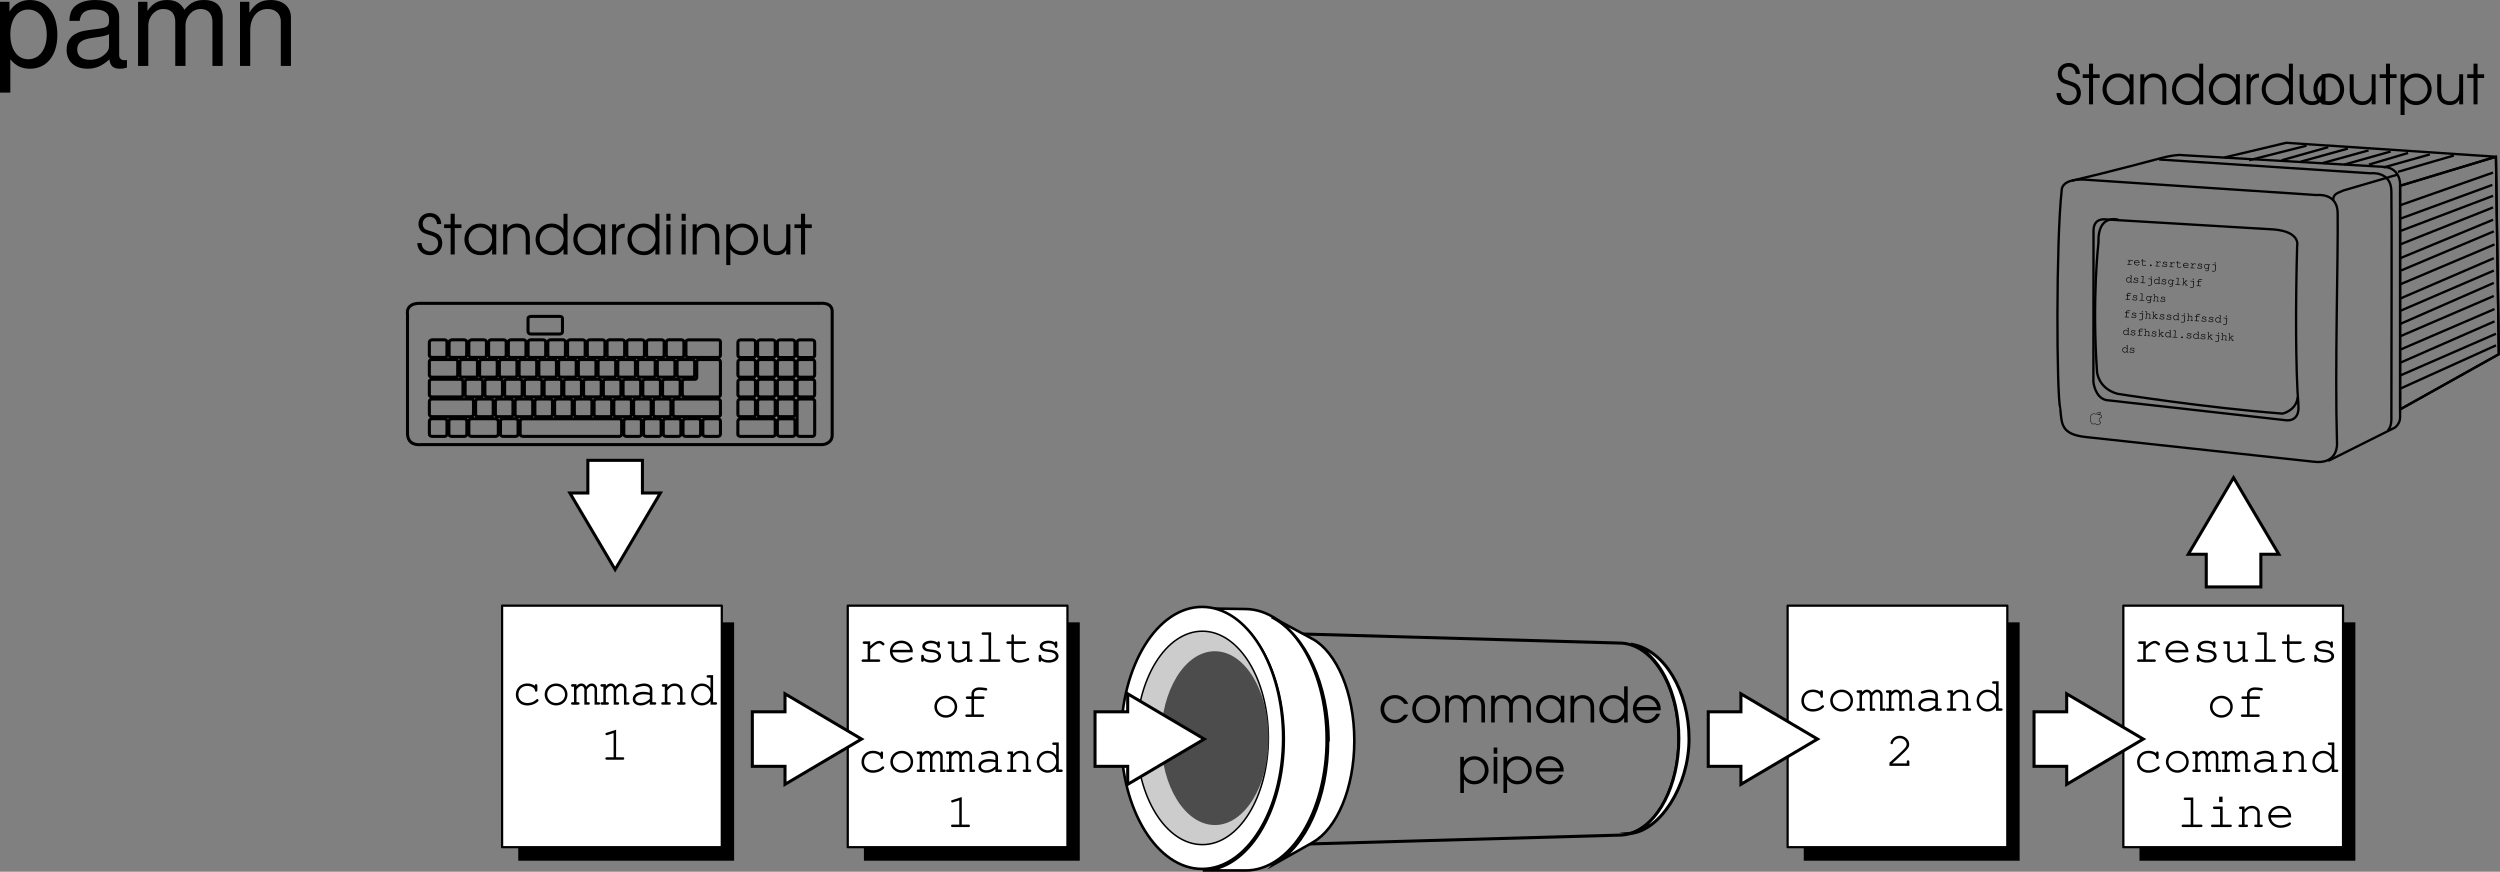<svg xmlns="http://www.w3.org/2000/svg" xmlns:xlink="http://www.w3.org/1999/xlink" width="408.638" height="142.494"><rect width="100%" height="100%" fill="#808080" stroke="none"/><defs><path id="a" d="M.203-1.86C.266-.671 1.078.11 2.281.11c1.14 0 2-.829 2-1.97 0-.577-.234-1.109-.656-1.421-.281-.188-.563-.313-1.234-.531-.61-.172-.813-.25-.985-.407-.187-.172-.312-.468-.312-.781 0-.672.484-1.156 1.14-1.156.688 0 1.141.453 1.188 1.187h.703c-.031-1.078-.781-1.797-1.86-1.797-1.078 0-1.859.75-1.859 1.782 0 .468.172.906.469 1.187.266.25.469.344 1.25.594.516.156.813.281 1.031.437.297.204.453.547.453.954C3.61-1.047 3.063-.5 2.297-.5a1.43 1.43 0 0 1-1.078-.484c-.188-.235-.266-.47-.313-.875zm0 0"/><path id="b" d="M1.172 0h.672v-4.313h1.093v-.609H1.845v-1.734h-.672v1.734H.109v.61h1.063zm0 0"/><path id="c" d="M5.578-4.922h-.672v.875c-.484-.687-1.078-1-1.937-1C1.5-5.047.375-3.922.375-2.453.375-.97 1.5.109 3.031.109c.828 0 1.36-.265 1.875-.968V0h.672zm-2.594.5c1.094 0 1.922.844 1.922 1.938C4.906-1.36 4.094-.5 3.031-.5c-1.125 0-1.984-.875-1.984-2 0-1.063.875-1.922 1.937-1.922zm0 0"/><path id="d" d="M.563 0h.671v-2.703c0-.563.079-.844.266-1.125.25-.375.719-.594 1.234-.594.485 0 .922.188 1.204.531.234.297.312.657.312 1.313V0h.672v-2.578c0-.828-.11-1.281-.438-1.703-.375-.485-.968-.766-1.671-.766-.641 0-1.172.25-1.579.766v-.64H.563Zm0 0"/><path id="e" d="M5.594-6.656h-.657v2.515A2.493 2.493 0 0 0 3-5.047C1.5-5.047.375-3.922.375-2.453.375-.984 1.531.109 3.063.109c.828 0 1.359-.296 1.874-1V0h.657zm-2.61 2.234c1.094 0 1.97.86 1.97 1.953C4.953-1.39 4.093-.5 3.046-.5c-1.14 0-2-.844-2-1.984 0-1.079.86-1.938 1.937-1.938zm0 0"/><path id="f" d="M.563 0h.671v-2.875c-.015-.89.485-1.438 1.391-1.516v-.656c-.703.047-1.125.281-1.39.828v-.703H.561Zm0 0"/><path id="g" d="M.563 0h.671v-4.922H.563Zm0-5.516h.671v-1.14H.563Zm0 0"/><path id="h" d="M.563-4.922v6.656h.671V-.844c.438.625 1.094.953 1.922.953 1.469 0 2.61-1.125 2.61-2.562 0-1.469-1.125-2.594-2.594-2.594-.844 0-1.516.344-1.938.969v-.844zm2.578.5c1.109 0 1.937.844 1.937 1.969C5.078-1.343 4.25-.5 3.156-.5c-1.125 0-1.969-.844-1.969-1.984 0-1.094.86-1.938 1.954-1.938zm0 0"/><path id="i" d="M4.906-4.922h-.672v2.531c0 .594-.078.985-.296 1.282-.282.39-.72.609-1.235.609-.547 0-1.015-.219-1.234-.61-.157-.265-.235-.656-.235-1.156v-2.656H.563v2.656c0 .735.125 1.235.39 1.594.375.516.969.781 1.703.781.766 0 1.25-.265 1.578-.875V0h.672Zm0 0"/><path id="j" d="M.188-1.86C.25-.671 1.046.11 2.217.11c1.126 0 1.97-.829 1.97-1.97 0-.577-.25-1.109-.657-1.421-.265-.188-.531-.313-1.203-.531-.594-.172-.781-.25-.953-.407-.188-.172-.313-.468-.313-.781 0-.672.47-1.156 1.125-1.156.657 0 1.11.453 1.157 1.187h.672C4-6.047 3.266-6.766 2.203-6.766c-1.047 0-1.797.75-1.797 1.782 0 .468.172.906.453 1.187.25.25.454.344 1.22.594.5.156.78.281 1 .437.28.204.437.547.437.954 0 .765-.532 1.312-1.282 1.312-.406 0-.796-.188-1.046-.484-.172-.235-.25-.47-.297-.875zm0 0"/><path id="k" d="M1.14 0h.657v-4.313h1.078v-.609H1.797v-1.734H1.14v1.734H.109v.61h1.032zm0 0"/><path id="l" d="M5.438-4.922h-.641v.875c-.484-.687-1.063-1-1.906-1-1.438 0-2.516 1.125-2.516 2.594C.375-.97 1.469.109 2.953.109c.813 0 1.328-.265 1.844-.968V0h.64Zm-2.516.5c1.062 0 1.875.844 1.875 1.938C4.797-1.36 3.984-.5 2.953-.5c-1.094 0-1.922-.875-1.922-2 0-1.063.844-1.922 1.89-1.922zm0 0"/><path id="m" d="M.547 0h.656v-2.703c0-.563.063-.844.25-1.125.266-.375.703-.594 1.219-.594.469 0 .906.188 1.172.531.219.297.312.657.312 1.313V0h.64v-2.578c0-.828-.109-1.281-.421-1.703-.375-.485-.953-.766-1.625-.766-.64 0-1.14.25-1.547.766v-.64H.547zm0 0"/><path id="n" d="M5.469-6.656h-.657v2.515a2.4 2.4 0 0 0-1.89-.906C1.469-5.047.375-3.922.375-2.453.375-.984 1.5.109 2.985.109c.812 0 1.343-.296 1.828-1V0h.656zM2.906-4.422a1.93 1.93 0 0 1 1.938 1.953C4.844-1.39 4-.5 2.969-.5c-1.11 0-1.938-.844-1.938-1.984 0-1.079.828-1.938 1.875-1.938zm0 0"/><path id="o" d="M.547 0h.656v-2.875c-.016-.89.469-1.438 1.36-1.516v-.656c-.688.047-1.11.281-1.36.828v-.703H.547zm0 0"/><path id="q" d="M2.89-5.047C1.454-5.047.376-3.937.376-2.5.375-.969 1.453.11 2.938.11 4.343.11 5.39-.97 5.39-2.454c0-1.5-1.047-2.594-2.5-2.594zm0 .625c1.063 0 1.829.828 1.829 1.984 0 1.126-.75 1.938-1.797 1.938-1.11 0-1.89-.813-1.89-1.969 0-1.125.796-1.953 1.859-1.953zm0 0"/><path id="p" d="M4.781-4.922h-.64v2.531c0 .594-.094.985-.297 1.282C3.578-.72 3.14-.5 2.64-.5c-.547 0-.985-.219-1.204-.61-.156-.265-.234-.656-.234-1.156v-2.656H.547v2.656c0 .735.125 1.235.39 1.594.36.516.938.781 1.657.781.75 0 1.219-.265 1.547-.875V0h.64Zm0 0"/><path id="r" d="M.547-4.922v6.656h.656V-.844c.422.625 1.078.953 1.875.953 1.438 0 2.547-1.125 2.547-2.562 0-1.469-1.11-2.594-2.531-2.594-.828 0-1.485.344-1.89.969v-.844zm2.515.5c1.094 0 1.907.844 1.907 1.969 0 1.11-.828 1.953-1.89 1.953-1.11 0-1.923-.844-1.923-1.984 0-1.094.844-1.938 1.907-1.938zm0 0"/><path id="s" d="M3.734-3.078c-.328-.25-.75-.39-1.218-.39-1.094 0-1.891.765-1.891 1.827 0 1.032.781 1.766 1.86 1.766a2.71 2.71 0 0 0 1.484-.438c.234-.156.36-.296.36-.421a.202.202 0 0 0-.188-.188c-.063 0-.11.016-.188.094-.39.36-.875.547-1.453.547-.86 0-1.453-.563-1.453-1.36 0-.843.578-1.421 1.437-1.421.657 0 1.204.312 1.25.703.016.171.079.234.188.234.14 0 .219-.094.219-.25v-.719c0-.172-.079-.265-.22-.265-.124 0-.187.093-.187.265zm0 0"/><path id="t" d="M2.438-3.469C1.359-3.469.53-2.688.53-1.656c0 .984.844 1.781 1.875 1.781 1.047 0 1.86-.781 1.86-1.797 0-.984-.813-1.797-1.829-1.797zm-.047.406c.828 0 1.468.61 1.468 1.407 0 .765-.64 1.375-1.453 1.375-.812 0-1.453-.61-1.453-1.39 0-.766.64-1.391 1.438-1.391zm0 0"/><path id="u" d="M.938-3.36H.296c-.172 0-.25.079-.25.204 0 .14.094.219.25.219H.53v2.53H.297c-.156 0-.25.063-.25.204 0 .125.094.203.25.203h.875c.172 0 .266-.078.266-.203 0-.14-.094-.203-.266-.203H.938v-2.047c.296-.422.53-.61.812-.61.234 0 .469.266.469.547V0h.64c.172 0 .25-.078.25-.203 0-.14-.078-.203-.25-.203h-.234v-2.047c.281-.422.516-.61.781-.61.266 0 .485.25.485.516V0h.64c.172 0 .266-.078.266-.203 0-.14-.094-.203-.266-.203h-.234v-2.172c0-.485-.39-.89-.875-.89-.328 0-.578.14-.89.53-.188-.359-.454-.53-.782-.53s-.563.124-.813.437zm0 0"/><path id="v" d="M3.313 0h.812c.156 0 .25-.078.25-.203 0-.14-.094-.203-.25-.203h-.39v-2.047c0-.594-.579-1.016-1.344-1.016-.297 0-.829.11-1.266.266-.11.031-.172.094-.172.187 0 .125.094.204.203.204.032 0 .063 0 .157-.032.468-.14.796-.219 1.062-.219.547 0 .938.25.938.61v.5c-.485-.125-.688-.156-1.047-.156C1.234-2.11.53-1.625.53-.906c0 .61.531 1.031 1.297 1.031.547 0 .984-.172 1.484-.594Zm0-.938c-.516.47-.938.657-1.485.657-.547 0-.875-.25-.875-.625 0-.469.563-.797 1.36-.797.343 0 .734.047 1 .11zm0 0"/><path id="w" d="M1.39-3.36H.735c-.171 0-.25.079-.25.204 0 .14.079.219.25.219H.97v2.53H.64c-.172 0-.25.063-.25.204C.39-.078.484 0 .64 0h1.062c.172 0 .25-.078.25-.203 0-.14-.078-.203-.25-.203H1.39v-1.938c.484-.594.687-.719 1.171-.719.282 0 .438.047.61.204.203.156.297.343.297.562v1.89h-.235c-.171 0-.265.063-.265.204 0 .125.11.203.265.203h.875c.157 0 .266-.078.266-.203 0-.14-.094-.203-.266-.203h-.234V-2.36c0-.625-.563-1.11-1.297-1.11-.484 0-.765.156-1.187.594zm0 0"/><path id="x" d="M4.063-4.828H3.25c-.156 0-.25.078-.25.203 0 .14.094.203.25.203h.39v1.688c-.359-.485-.828-.735-1.406-.735-.984 0-1.765.813-1.765 1.797S1.25.125 2.234.125c.563 0 1.063-.25 1.407-.719V0h.812c.172 0 .266-.078.266-.203 0-.14-.094-.203-.266-.203h-.39ZM2.25-3.062c.797 0 1.39.609 1.39 1.406 0 .765-.609 1.375-1.374 1.375-.782 0-1.391-.61-1.391-1.39 0-.766.61-1.391 1.375-1.391Zm0 0"/><path id="y" d="m2.61-4.906-1.532.484c-.156.047-.203.094-.203.203 0 .11.094.203.203.203a.483.483 0 0 0 .125-.03l1-.313v3.953H1.125c-.172 0-.266.062-.266.203 0 .125.094.203.266.203h2.563c.171 0 .25-.078.25-.203 0-.14-.079-.203-.25-.203H2.609Zm0 0"/><path id="U" d="M2.047-3.36h-.969c-.172 0-.266.079-.266.204 0 .125.094.219.266.219h.547v2.53H.891c-.157 0-.266.079-.266.204 0 .125.11.203.266.203h2.546c.157 0 .25-.078.25-.203s-.093-.203-.25-.203h-1.39v-1.672c.86-.766 1.125-.953 1.469-.953.156 0 .296.078.5.265.062.063.078.079.156.079.11 0 .203-.094.203-.22 0-.077-.047-.155-.203-.265-.219-.187-.39-.265-.64-.265-.407 0-.782.218-1.485.843Zm0 0"/><path id="V" d="M4.203-1.563v-.125c0-1.015-.797-1.78-1.86-1.78-1.062 0-1.874.75-1.874 1.718 0 1.063.875 1.875 1.984 1.875.766 0 1.719-.375 1.719-.688a.197.197 0 0 0-.203-.203c-.047 0-.078.016-.14.063-.313.25-.892.422-1.376.422C1.625-.281 1-.797.891-1.562ZM.891-1.969c.14-.656.703-1.093 1.453-1.093.719 0 1.297.453 1.437 1.093zm0 0"/><path id="W" d="M1.203-.938c0-.14-.094-.218-.219-.218s-.203.078-.203.25v.656c0 .156.078.25.203.25.141 0 .204-.094.204-.25.312.25.734.375 1.218.375.953 0 1.625-.438 1.625-1.078 0-.281-.172-.563-.422-.735-.265-.171-.562-.265-1.062-.312-.703-.078-.735-.094-.922-.188-.14-.093-.219-.218-.219-.328 0-.312.422-.546 1-.546.578 0 .985.218 1.016.546.015.141.078.22.203.22.14 0 .203-.095.203-.25v-.548c0-.172-.062-.265-.203-.265-.11 0-.188.093-.203.203-.266-.203-.625-.313-1.063-.313-.812 0-1.406.39-1.406.938 0 .265.14.5.39.656.22.14.454.188 1.048.25.437.047.656.094.859.219.203.11.328.281.328.453 0 .39-.5.672-1.187.672-.657 0-1.188-.266-1.188-.61zm0 0"/><path id="X" d="M3.469 0h.656c.156 0 .25-.078.25-.203 0-.14-.094-.203-.25-.203h-.234V-3.36h-.97c-.187 0-.265.078-.265.203 0 .14.094.219.266.219h.547v1.984c-.422.453-.89.672-1.406.672-.391 0-.688-.281-.688-.656V-3.36H.562c-.171 0-.265.078-.265.203 0 .14.094.219.266.219h.39v2c0 .64.453 1.062 1.11 1.062.515 0 .968-.188 1.406-.594zm0 0"/><path id="Y" d="M2.61-4.828H1.296c-.172 0-.25.078-.25.203 0 .14.078.203.25.203h.89v4.016H.954c-.172 0-.25.062-.25.203 0 .125.078.203.25.203h2.89c.173 0 .266-.078.266-.203 0-.14-.078-.203-.265-.203H2.609Zm0 0"/><path id="Z" d="M1.531-3.36v-.89c0-.172-.062-.25-.203-.25-.14 0-.203.094-.203.25v.89H.562c-.171 0-.265.079-.265.204 0 .14.094.219.266.219h.562v2.062c0 .61.5 1 1.281 1 .375 0 .828-.078 1.203-.234.297-.11.438-.204.438-.329a.207.207 0 0 0-.203-.203c-.047 0-.078.016-.14.063-.313.172-.876.297-1.313.297-.532 0-.86-.235-.86-.61v-2.046H3.25c.172 0 .266-.079.266-.22 0-.124-.094-.202-.266-.202zm0 0"/><path id="aa" d="M2.219-2.938h1.469c.171 0 .25-.078.25-.218 0-.125-.079-.203-.25-.203h-1.47v-.438c0-.36.345-.625.845-.625.296 0 .53.031 1 .094a.275.275 0 0 0 .093.016c.125 0 .219-.094.219-.204 0-.109-.063-.187-.172-.203a6.434 6.434 0 0 0-1.125-.11c-.734 0-1.281.438-1.281 1.032v.438H1.14c-.172 0-.266.078-.266.203 0 .14.094.219.266.219h.656v2.53h-.734c-.172 0-.266.063-.266.204 0 .125.094.203.265.203h2.532c.172 0 .265-.078.265-.203 0-.14-.093-.203-.265-.203H2.219zm0 0"/><path id="ab" d="M1.078-.406a32.8 32.8 0 0 0 1.594-1.469c1.015-.953 1.172-1.188 1.172-1.656 0-.75-.719-1.39-1.531-1.39-.485 0-.954.218-1.25.609-.172.187-.266.437-.266.578a.18.18 0 0 0 .187.187c.11 0 .172-.047.204-.187.14-.454.609-.782 1.125-.782.593 0 1.109.454 1.109.97 0 .343-.14.546-.89 1.265A51.795 51.795 0 0 1 .702-.594L.625-.53V0h3.25v-.64c0-.172-.078-.266-.219-.266-.125 0-.203.094-.203.265v.235zm0 0"/><path id="ac" d="M2.61-3.36H1.28c-.172 0-.25.079-.25.204 0 .14.094.219.25.219h.907v2.53H.952c-.172 0-.25.063-.25.204 0 .125.078.203.25.203h2.89c.173 0 .266-.078.266-.203 0-.14-.078-.203-.265-.203H2.609Zm-.016-1.609H2.03v.89h.563zm0 0"/><path id="z" d="M4.188-1.281c-.454.593-.875.843-1.5.843-.97 0-1.75-.765-1.75-1.75 0-.984.765-1.75 1.734-1.75.64 0 1.187.313 1.515.891h.672a2.321 2.321 0 0 0-2.171-1.437C1.375-4.484.344-3.47.344-2.204.344-.89 1.375.11 2.719.11c.547 0 1.047-.171 1.453-.5.281-.218.453-.437.687-.89zm0 0"/><path id="A" d="M2.625-4.484C1.328-4.484.344-3.5.344-2.22c0 1.361.969 2.33 2.344 2.33 1.265 0 2.218-.968 2.218-2.28 0-1.345-.953-2.313-2.281-2.313zm0 .546c.969 0 1.672.75 1.672 1.766S3.609-.437 2.657-.437c-1 0-1.72-.735-1.72-1.766 0-.985.72-1.735 1.688-1.735zm0 0"/><path id="B" d="M.5 0h.594v-2.547c0-.875.437-1.39 1.172-1.39.359 0 .703.14.921.406.188.219.266.515.266.984V0h.594v-2.531c0-.422.062-.688.203-.906.219-.313.578-.5 1-.5.375 0 .719.156.922.421.156.22.234.547.234.985V0H7v-2.594c0-.578-.11-.953-.36-1.265-.296-.391-.796-.625-1.359-.625-.687 0-1.156.265-1.515.843-.344-.593-.782-.843-1.438-.843-.547 0-.89.171-1.234.609v-.5H.5Zm0 0"/><path id="C" d="M4.953-4.375h-.578v.781c-.453-.61-.969-.89-1.734-.89-1.313 0-2.297 1-2.297 2.312 0 1.313 1 2.281 2.344 2.281.75 0 1.203-.25 1.687-.875V0h.578Zm-2.297.438c.969 0 1.719.75 1.719 1.734 0 1-.75 1.765-1.688 1.765-.984 0-1.75-.78-1.75-1.78 0-.954.766-1.72 1.72-1.72zm0 0"/><path id="D" d="M.5 0h.594v-2.406c0-.485.062-.75.234-1 .234-.328.64-.531 1.11-.531.421 0 .812.171 1.062.468.203.281.281.594.281 1.172V0h.594v-2.297c0-.734-.11-1.125-.39-1.5-.344-.437-.86-.687-1.485-.687-.578 0-1.031.218-1.406.671v-.562H.5Zm0 0"/><path id="E" d="M4.969-5.906H4.39v2.218a2.204 2.204 0 0 0-1.735-.796c-1.312 0-2.312 1-2.312 2.312C.344-.875 1.375.11 2.719.11c.734 0 1.219-.265 1.672-.906V0h.578ZM2.64-3.938c.984 0 1.765.782 1.765 1.735 0 .969-.765 1.765-1.703 1.765-1 0-1.765-.765-1.765-1.765 0-.969.765-1.735 1.703-1.735zm0 0"/><path id="G" d="M.5-4.375v5.906h.594V-.75c.39.563.984.86 1.703.86 1.312 0 2.328-1 2.328-2.282 0-1.312-1-2.312-2.313-2.312-.75 0-1.343.296-1.718.859v-.75zm2.297.438c.984 0 1.719.75 1.719 1.765 0 .985-.735 1.735-1.72 1.735-1 0-1.733-.75-1.733-1.766 0-.969.75-1.735 1.734-1.735zm0 0"/><path id="H" d="M.5 0h.594v-4.375H.5Zm0-4.906h.594v-1H.5Zm0 0"/><path id="F" d="M4.89-1.984c0-.61-.077-.97-.296-1.36-.39-.703-1.157-1.14-2-1.14-1.266 0-2.25 1-2.25 2.28A2.284 2.284 0 0 0 2.64.11c.953 0 1.812-.625 2.14-1.546h-.625c-.25.593-.86 1-1.531 1-.89 0-1.656-.688-1.703-1.547zM.939-2.531c.171-.844.828-1.406 1.656-1.406.86 0 1.5.53 1.703 1.406zm0 0"/><path id="I" d="M.531-.766.297-.78c-.031 0-.063.015-.063.047 0 .03.016.046.047.046h.14l-.03.61H.219c-.047 0-.063.015-.063.047 0 .031.016.047.063.047l.594.03C.859.047.875.032.875 0S.859-.047.812-.047L.484-.062.516-.47c.203-.17.28-.202.374-.202.03 0 .046.016.093.063.016.015.016.015.047.015.016.016.047 0 .047-.031.016-.031 0-.047-.031-.078C.984-.75.953-.766.89-.766c-.094 0-.188.032-.375.172zm0 0"/><path id="J" d="M1.016-.328V-.36C1.03-.594.859-.781.609-.797.36-.812.141-.64.125-.422a.47.47 0 0 0 .453.484C.766.079 1-.015 1-.093 1.016-.109.984-.14.969-.14c-.016 0-.031.016-.047.016C.844-.061.703-.03.578-.03.391-.047.25-.171.234-.36ZM.25-.453C.281-.61.422-.72.61-.703a.351.351 0 0 1 .328.281zm0 0"/><path id="K" d="M.406-.781.422-1c0-.031-.016-.063-.047-.063S.328-1.03.328-1l-.016.219-.124-.016C.14-.797.124-.78.124-.75s0 .047.047.047l.125.015-.016.5c-.015.141.11.235.297.25.078 0 .188 0 .281-.046C.938 0 .97-.031.97-.063c0-.015-.016-.046-.031-.046-.016 0-.032 0-.063.015C.812-.047.672-.03.562-.03.438-.031.36-.11.376-.203l.016-.484.421.03c.032 0 .079-.015.079-.046S.859-.75.828-.75zm0 0"/><path id="L" d="M.578-.203c-.078 0-.14.047-.156.11 0 .077.062.155.14.155h.016c.078 0 .14-.046.14-.124C.735-.126.673-.203.595-.203zm0 0"/><path id="N" d="M.86-.625a.335.335 0 0 0-.297-.172.415.415 0 0 0-.438.375c0 .219.172.422.39.438a.45.45 0 0 0 .329-.141L.828.078C.844.188.703.297.594.281L.375.266C.328.266.312.28.312.312s.016.047.063.047l.219.016C.75.406.922.25.922.094l.031-.75.094.015c.047 0 .078-.015.078-.046 0-.032-.016-.047-.063-.047L.875-.75ZM.562-.703c.171 0 .296.156.28.328 0 .172-.155.297-.327.297a.325.325 0 0 1-.297-.328.328.328 0 0 1 .344-.297Zm0 0"/><path id="O" d="M.813-.656.78.094C.766.219.687.28.562.28L.313.266C.282.266.25.28.25.312.25.345.281.36.313.36l.25.016A.3.3 0 0 0 .89.094L.937-.75.391-.781c-.047 0-.063.015-.063.047 0 .03 0 .046.047.046zm.046-.485-.125-.015-.015.218.125.016zm0 0"/><path id="P" d="M1.031-1.11H.844c-.047 0-.063.032-.063.048 0 .046.016.062.063.062h.094l-.032.39C.828-.718.72-.796.578-.796a.423.423 0 0 0-.453.406c0 .235.172.438.406.454.14 0 .25-.047.344-.157v.14l.188.017c.046 0 .062-.016.062-.047 0-.032-.016-.047-.063-.047L.97-.047Zm-.453.407a.334.334 0 0 1 .313.36.33.33 0 0 1-.344.312.355.355 0 0 1-.328-.344c.015-.188.187-.344.36-.328Zm0 0"/><path id="M" d="M.297-.203C.297-.234.28-.266.25-.266s-.047.032-.047.063l-.016.156c0 .047.016.063.047.063.032 0 .047-.016.047-.063.078.063.172.11.297.11.219.015.375-.094.39-.25A.216.216 0 0 0 .876-.36a.58.58 0 0 0-.234-.079C.469-.468.469-.468.42-.5.392-.531.36-.563.36-.578c0-.078.125-.125.266-.125.14.015.219.078.219.156 0 .031.015.047.047.047.03 0 .046-.016.046-.063l.016-.125C.953-.734.938-.75.906-.75.891-.75.86-.734.86-.703a.403.403 0 0 0-.25-.094C.422-.812.281-.719.266-.594c0 .063.03.125.078.156.047.047.094.047.234.079.11.015.156.046.219.078.047.015.078.062.078.094-.016.093-.14.171-.313.156C.406-.047.282-.11.297-.203Zm0 0"/><path id="Q" d="m.688-1.125-.313-.016c-.047 0-.063.032-.063.047 0 .047.016.063.063.063l.203.015-.062.954-.282-.016c-.047 0-.062.015-.062.047 0 .031.016.047.062.047l.688.03C.953.047.984.032.984 0S.954-.047.922-.047L.625-.062Zm0 0"/><path id="R" d="m.375-.328.078-.047.313.328H.734c-.046-.015-.062 0-.062.031 0 .032.015.047.062.063h.25c.032.015.063 0 .063-.031 0-.032-.031-.047-.063-.063H.906l-.36-.39.282-.22h.094C.953-.656 1-.671 1-.702S.984-.75.937-.75l-.25-.016c-.046 0-.062.016-.062.047s0 .047.047.047h.015l-.296.235.03-.704H.235c-.047-.015-.062.016-.062.032 0 .046.016.062.062.078h.094l-.062.953H.172c-.047-.016-.063 0-.063.031S.125 0 .172.016h.187zm0 0"/><path id="S" d="m.563-.672.343.016c.047 0 .078-.016.078-.047S.97-.75.922-.75L.578-.766v-.109c0-.078.094-.14.219-.125.062 0 .125 0 .234.016h.016c.031.015.062 0 .062-.032 0-.03-.015-.046-.046-.062a1.376 1.376 0 0 0-.266-.031c-.172-.016-.313.078-.328.218v.11H.313C.28-.781.25-.766.25-.734c0 .03.016.046.047.046h.156l-.031.61H.25c-.031 0-.063.015-.063.047C.188 0 .22.016.25.016l.61.03C.89.047.921.032.921 0S.89-.047.859-.047L.531-.062Zm0 0"/><path id="T" d="m.39-1.14-.187-.016c-.047 0-.062.031-.062.047 0 .046.015.062.062.062l.094.016-.063.953H.156c-.047-.016-.062 0-.062.031S.109 0 .156.016h.25C.437.03.47.016.47-.016c0-.03-.031-.046-.063-.062H.328L.36-.547C.406-.609.438-.64.453-.64a.383.383 0 0 1 .188-.062c.078 0 .125.031.14.062.047.047.078.079.078.141l-.03.453H.75c-.047-.015-.063 0-.063.031 0 .032.016.047.063.063H1c.031.015.063 0 .063-.031 0-.032-.016-.047-.063-.063H.922l.031-.469C.97-.672.843-.78.656-.796c-.11 0-.187.03-.297.124zm0 0"/><path id="ad" d="M1.078 4.36h1.688v-5.454C3.64-.016 4.625.453 5.984.453c2.72 0 4.47-2.172 4.47-5.516 0-3.515-1.72-5.718-4.5-5.718-1.407 0-2.548.64-3.329 1.875v-1.578H1.078Zm4.61-13.58c1.828 0 3.03 1.625 3.03 4.125 0 2.375-1.218 4-3.03 4-1.782 0-2.922-1.61-2.922-4.062 0-2.469 1.14-4.063 2.921-4.063zm0 0"/><path id="ae" d="M10.703-.984c-.187.046-.265.046-.36.046-.577 0-.905-.296-.905-.828v-6.156c0-1.86-1.36-2.86-3.938-2.86-1.547 0-2.766.438-3.484 1.22-.47.546-.672 1.14-.72 2.187h1.688c.141-1.281.891-1.86 2.454-1.86 1.515 0 2.343.547 2.343 1.547v.454c-.015.718-.375.968-1.734 1.156-2.36.297-2.734.375-3.36.64C1.454-4.921.845-4 .845-2.64.844-.734 2.156.453 4.28.453 5.594.453 6.656 0 7.844-1.078 7.954 0 8.484.453 9.562.453c.36 0 .579-.031 1.141-.172zM7.781-3.297c0 .563-.156.89-.656 1.36-.688.625-1.5.937-2.484.937-1.297 0-2.063-.625-2.063-1.688 0-1.093.719-1.656 2.516-1.906 1.781-.25 2.125-.328 2.687-.593zm0 0"/><path id="af" d="M1.406-10.484V0h1.672v-6.578c0-1.516 1.11-2.734 2.469-2.734 1.234 0 1.937.75 1.937 2.093V0h1.672v-6.578c0-1.516 1.11-2.734 2.469-2.734 1.219 0 1.938.765 1.938 2.093V0h1.671v-7.86c0-1.874-1.078-2.921-3.03-2.921-1.407 0-2.25.422-3.22 1.594-.625-1.11-1.468-1.594-2.828-1.594-1.39 0-2.343.515-3.218 1.781v-1.484zm0 0"/><path id="ag" d="M1.406-10.484V0h1.672v-5.781c0-2.14 1.125-3.532 2.844-3.532 1.312 0 2.156.797 2.156 2.047V0h1.656v-7.922c0-1.734-1.296-2.86-3.312-2.86-1.563 0-2.563.595-3.484 2.063v-1.765zm0 0"/></defs><path fill="none" stroke="#000" stroke-linejoin="round" stroke-miterlimit="10" stroke-width=".5" d="M134.059 72.672H69.004c-1.613.153-2.316-.504-2.395-1.675V51.39c-.175-1.058.48-1.863 2.145-1.812h65.254c1.41-.102 2.117.453 2.015 1.562v20.082c0 .957-1.007 1.55-1.964 1.45zm0 0"/><path fill="none" stroke="#000" stroke-linejoin="round" stroke-miterlimit="10" stroke-width=".5" d="m74.414 61.653-3.781-.004c-.067 0-.43-.059-.453-.313v-2.23c.011-.137.125-.328.414-.34h3.832c.113 0 .39.106.39.34v2.176c0 .238-.234.37-.402.37zm.859 3.227-4.64-.005c-.235 0-.453-.144-.453-.347V62.32c0-.102.183-.328.453-.328h4.613c.238 0 .43.191.43.39v2.125a.403.403 0 0 1-.403.371zm42.094 3.23-6.894-.004c-.27 0-.457-.191-.457-.324v-2.219c0-.172.218-.34.453-.34h6.836c.234 0 .453.184.453.352v2.207c.012.136-.192.328-.39.328zm-3.48-6.406v-2.598c0-.133.183-.34.453-.34h2.965c.37 0 .453.242.453.48v5.243c0 .27-.203.39-.406.39h-5.368c-.304 0-.457-.289-.457-.39V62.32c0-.168.254-.328.457-.328h1.614c.136 0 .273-.09.289-.29zm-41.293-3.282-1.86-.007c-.48 0-.582-.227-.554-.48v-1.892c-.04-.457.449-.503.539-.503h1.828c.27-.008.508.113.508.39v2.125c0 .238-.22.383-.461.367zm9.687.004h-1.96c-.29-.008-.481-.172-.458-.426v-2.003c-.023-.29.215-.454.453-.454h1.918c.266-.011.504.114.504.391v2.125c0 .238-.215.383-.457.367zm3.227 0h-1.961c-.29-.008-.48-.172-.453-.426v-2.003c-.028-.29.21-.454.453-.454h1.914c.266-.011.508.114.508.391v2.125c0 .238-.219.383-.461.367zm3.226 0h-1.96c-.286-.008-.481-.172-.454-.426v-2.003c-.027-.29.215-.454.453-.454h1.915c.269-.011.507.114.507.391v2.125c0 .238-.218.383-.46.367zm3.226 0H90c-.285-.008-.48-.172-.453-.426v-2.003c-.024-.29.215-.454.453-.454h1.918c.266-.011.504.114.504.391v2.125c0 .238-.215.383-.461.367zm3.231 0h-1.96c-.29-.008-.481-.172-.458-.426v-2.003c-.023-.29.215-.454.454-.454h1.918c.265-.011.503.114.503.391v2.125c0 .238-.214.383-.457.367zm3.227 0h-1.961c-.289-.008-.48-.172-.457-.426v-2.003c-.023-.29.215-.454.453-.454h1.918c.266-.011.504.114.504.391v2.125c0 .238-.215.383-.457.367zm3.227 0h-1.961c-.29-.008-.48-.172-.454-.426v-2.003c-.027-.29.211-.454.454-.454h1.914c.265-.011.504.114.504.391v2.125c0 .238-.215.383-.457.367zm3.226 0h-1.96c-.286-.008-.481-.172-.454-.426v-2.003c-.023-.29.211-.454.453-.454h1.914c.27-.011.508.114.508.391v2.125c0 .238-.219.383-.46.367zm3.231 0h-1.961c-.29-.008-.485-.172-.457-.426v-2.003c-.024-.29.214-.454.453-.454h1.918c.265-.011.504.114.504.391v2.125c0 .238-.215.383-.457.367zm3.226 0h-1.96c-.29-.008-.481-.172-.458-.426v-2.003c-.023-.29.215-.454.453-.454h1.918c.266-.011.504.114.504.391v2.125c0 .238-.215.383-.457.367zm5.938 0h-4.54c-.402.035-.578-.129-.601-.422v-2c-.043-.265.121-.464.54-.453h4.589c.351-.023.527.114.504.39v2.122c0 .238-.254.387-.492.363zm-39.68 3.223h-1.961c-.29-.008-.48-.172-.453-.426V59.22c-.024-.285.215-.453.453-.453h1.914c.27-.008.504.113.504.39v2.126c0 .238-.215.383-.457.367zm3.23 0h-1.964c-.286-.008-.48-.172-.454-.426V59.22c-.023-.285.215-.453.454-.453h1.918c.265-.008.503.113.503.39v2.126c0 .238-.214.383-.457.367zm3.227 0h-1.961c-.289-.008-.48-.172-.457-.426V59.22c-.023-.285.215-.453.453-.453h1.918c.266-.008.504.113.504.39v2.126c0 .238-.215.383-.457.367zm3.227 0h-1.961c-.29-.008-.48-.172-.457-.426V59.22c-.024-.285.214-.453.457-.453h1.914c.265-.008.504.113.504.39v2.126c0 .238-.215.383-.457.367zm-5.598 3.226H79.71c-.29-.007-.48-.171-.453-.425v-2.004c-.028-.285.21-.453.449-.453h1.918c.266-.008.504.113.504.39v2.125c0 .239-.215.383-.457.367zm8.824-3.226h-1.96c-.29-.008-.481-.172-.458-.426V59.22c-.023-.285.215-.453.457-.453h1.914c.27-.008.504.113.504.39v2.126c0 .238-.215.383-.457.367zm3.227 0h-1.961c-.285-.008-.48-.172-.453-.426V59.22c-.024-.285.214-.453.453-.453h1.918c.265-.008.504.113.504.39v2.126c0 .238-.215.383-.461.367zm3.23 0h-1.965c-.285-.008-.476-.172-.453-.426V59.22c-.023-.285.215-.453.453-.453h1.918c.266-.008.504.113.504.39v2.126c0 .238-.215.383-.457.367zm3.227 0h-1.961c-.29-.008-.48-.172-.457-.426V59.22c-.024-.285.215-.453.453-.453h1.918c.265-.008.504.113.504.39v2.126c0 .238-.215.383-.457.367zm3.226 0h-1.96c-.29-.008-.481-.172-.458-.426V59.22c-.023-.285.215-.453.457-.453h1.914c.266-.008.504.113.504.39v2.126c0 .238-.215.383-.457.367zm3.227 0h-1.961c-.285-.008-.48-.172-.453-.426V59.22c-.028-.285.21-.453.453-.453h1.914c.27-.008.508.113.508.39v2.126c0 .238-.219.383-.461.367zm3.227 0h-1.962c-.285-.008-.48-.172-.453-.426V59.22c-.023-.285.215-.453.453-.453h1.918c.266-.008.504.113.504.39v2.126c0 .238-.218.383-.46.367zm0 0"/><path fill="none" stroke="#000" stroke-linejoin="round" stroke-miterlimit="10" stroke-width=".5" d="M113.086 61.649h-1.961c-.285-.008-.477-.172-.453-.426V59.22c-.024-.285.215-.453.453-.453h1.918c.266-.008.504.113.504.39v2.126c0 .238-.215.383-.461.367zm-2.367 3.226h-1.961c-.29-.007-.48-.171-.457-.425v-2.004c-.024-.285.215-.453.457-.453h1.914c.266-.008.504.113.504.39v2.125c0 .239-.215.383-.457.367zm-3.231 0h-1.957c-.289-.007-.48-.171-.457-.425v-2.004c-.023-.285.215-.453.453-.453h1.918c.266-.008.504.113.504.39v2.125c0 .239-.215.383-.46.367zm-3.226 0H102.3c-.285-.007-.48-.171-.453-.425v-2.004c-.024-.285.215-.453.453-.453h1.918c.265-.008.504.113.504.39v2.125c0 .239-.215.383-.461.367zm-3.227 0h-1.96c-.29-.007-.481-.171-.454-.425v-2.004c-.023-.285.211-.453.453-.453h1.914c.27-.008.504.113.504.39v2.125c0 .239-.215.383-.457.367zm-3.226 0h-1.961c-.29-.007-.48-.171-.457-.425v-2.004c-.024-.285.214-.453.457-.453h1.914c.265-.008.504.113.504.39v2.125c0 .239-.215.383-.457.367zm-3.227 0h-1.96c-.29-.007-.481-.171-.458-.425v-2.004c-.023-.285.215-.453.453-.453h1.918c.266-.008.504.113.504.39v2.125c0 .239-.215.383-.457.367zm-3.227 0h-1.96c-.29-.007-.485-.171-.457-.425v-2.004c-.024-.285.214-.453.453-.453h1.918c.265-.008.504.113.504.39v2.125c0 .239-.215.383-.458.367zm-3.23 0h-1.96c-.286-.007-.481-.171-.454-.425v-2.004c-.023-.285.215-.453.453-.453h1.914c.27-.008.508.113.508.39v2.125c0 .239-.219.383-.461.367zm-3.227 0h-1.96c-.29-.007-.481-.171-.454-.425v-2.004c-.027-.285.211-.453.454-.453h1.914c.265-.008.503.113.503.39v2.125c0 .239-.214.383-.457.367zm-6.453 0h-1.96c-.29-.007-.481-.171-.458-.425v-2.004c-.023-.285.215-.453.453-.453h1.918c.266-.008.504.113.504.39v2.125c0 .239-.214.383-.457.367zm30.758 3.231h-1.96c-.286-.008-.477-.176-.454-.426v-2.004c-.023-.289.215-.453.453-.453h1.918c.266-.012.504.11.504.387v2.125c0 .242-.215.387-.46.371zm-3.226 0h-1.961c-.286-.008-.48-.176-.453-.426v-2.004c-.024-.289.214-.453.453-.453h1.918c.265-.012.503.11.503.387v2.125c0 .242-.214.387-.46.371zm-3.227 0h-1.96c-.29-.008-.481-.176-.458-.426v-2.004c-.023-.289.219-.453.457-.453h1.914c.27-.012.504.11.504.387v2.125c0 .242-.215.387-.457.371zm-3.227 0h-1.96c-.29-.008-.481-.176-.458-.426v-2.004c-.023-.289.215-.453.458-.453h1.914c.265-.012.503.11.503.387v2.125c0 .242-.214.387-.457.371zm-3.226 0h-1.961c-.29-.008-.48-.176-.457-.426v-2.004c-.024-.289.215-.453.453-.453h1.918c.266-.012.504.11.504.387v2.125c0 .242-.215.387-.457.371zm-3.231 0h-1.96c-.286-.008-.481-.176-.454-.426v-2.004c-.023-.289.215-.453.453-.453h1.918c.266-.012.504.11.504.387v2.125c0 .242-.214.387-.46.371zm-3.226 0h-1.961c-.285-.008-.48-.176-.453-.426v-2.004c-.024-.289.215-.453.453-.453h1.914c.27-.012.508.11.508.387v2.125c0 .242-.219.387-.461.371zm-3.227 0h-1.96c-.29-.008-.481-.176-.458-.426v-2.004c-.02-.289.215-.453.457-.453h1.914c.266-.012.504.11.504.387v2.125c0 .242-.215.387-.457.371zm-3.226 0h-1.961c-.29-.008-.48-.176-.457-.426v-2.004c-.024-.289.215-.453.457-.453h1.914c.265-.012.504.11.504.387v2.125c0 .242-.215.387-.457.371zm-3.227 0H78.2c-.29-.008-.481-.176-.458-.426v-2.004c-.023-.289.215-.453.453-.453h1.918c.266-.012.504.11.504.387v2.125c0 .242-.215.387-.457.371zm-3.289.004-6.238-.004c-.285-.008-.48-.176-.453-.426v-2.004c-.028-.289.21-.453.453-.453h6.316c.29-.015.477.137.442.426v2.082c0 .238-.278.39-.52.379zm-4.277 3.223h-1.961c-.285-.008-.48-.172-.453-.426v-2.004c-.028-.29.21-.453.453-.453h1.914c.27-.012.508.113.508.39v2.125c0 .239-.22.383-.461.368zm3.242 0h-2c-.293-.008-.488-.172-.465-.426v-2.004c-.023-.29.219-.453.465-.453h1.953c.274-.012.516.113.516.39v2.125c0 .239-.223.383-.47.368zm28.539 0h-1.96c-.286-.008-.481-.172-.454-.426v-2.004c-.023-.29.215-.453.453-.453h1.918c.266-.012.504.113.504.39v2.125c0 .239-.219.383-.461.368zm3.23 0h-1.96c-.29-.008-.485-.172-.457-.426v-2.004c-.024-.29.214-.453.453-.453h1.918c.265-.012.503.113.503.39v2.125c0 .239-.214.383-.457.368zm3.227 0h-1.96c-.29-.008-.481-.172-.458-.426v-2.004c-.023-.29.215-.453.453-.453h1.918c.266-.012.504.113.504.39v2.125c0 .239-.215.383-.457.368zm3.227 0h-1.961c-.29-.008-.48-.172-.453-.426v-2.004c-.028-.29.21-.453.453-.453h1.914c.265-.012.504.113.504.39v2.125c0 .239-.215.383-.457.368zm3.241 0h-1.964c-.285-.008-.48-.172-.453-.426v-2.004c-.024-.29.215-.453.453-.453h1.918c.266-.012.504.113.504.39v2.125c0 .239-.219.383-.457.368zm-36.308 0h-3.906c-.285-.008-.477-.172-.453-.426v-2.004c-.024-.29.215-.453.453-.453h3.86c.25.011.503.175.503.453v1.914c.024.406-.258.488-.457.516zm20.223.003H85.57c-.285-.011-.566-.113-.543-.367l-.004-2.082c-.023-.289.27-.437.512-.437h15.695c.227 0 .38.175.38.453v2.062c-.04.239-.192.344-.395.371zm-16.996-.003h-1.961c-.29-.008-.48-.172-.457-.426v-2.004c-.024-.29.215-.453.457-.453h1.914c.266-.012.504.113.504.39v2.125c0 .239-.215.383-.457.368zM75.82 58.422h-1.96c-.286-.007-.477-.172-.454-.425v-1.954c-.039-.457.45-.503.543-.503h1.828c.266-.008.504.113.504.39v2.125c0 .238-.215.383-.46.367zm3.23 0h-1.964c-.285-.007-.477-.172-.453-.425v-1.954c-.04-.457.449-.503.543-.503h1.828c.266-.008.504.113.504.39v2.125c0 .238-.215.383-.457.367zm53.708 12.914h-2.04c-.105 0-.429-.101-.429-.304v-5.383c0-.234.188-.426.457-.426h1.977c.101 0 .441.11.441.313v5.484c0 .203-.27.316-.406.316zm-6.442 0h-5.28c-.102 0-.43-.113-.43-.316v-2.18c0-.101.12-.386.457-.386h5.144c.27 0 .504.086.504.386l-.004 2.203c0 .137-.223.293-.39.293zm-.062-12.898h-1.961c-.29-.008-.48-.172-.457-.426v-2.004c-.023-.285.215-.453.453-.453h1.918c.266-.008.504.113.504.39v2.126c0 .238-.215.383-.457.367zm-3.227 0h-1.96c-.29-.008-.481-.172-.458-.426v-2.004c-.023-.285.215-.453.453-.453h1.918c.266-.008.504.113.504.39v2.126c0 .238-.214.383-.457.367zm6.453 0h-1.96c-.29-.008-.48-.172-.454-.426v-2.004c-.027-.285.211-.453.454-.453h1.914c.265-.008.503.113.503.39v2.126c0 .238-.214.383-.457.367zm3.227 0h-1.96c-.286-.008-.481-.172-.454-.426v-2.004c-.023-.285.215-.453.453-.453h1.914c.27-.008.504.113.504.39v2.126c0 .238-.215.383-.457.367zm0 3.215h-1.96c-.286-.008-.481-.172-.454-.426v-2.004c-.023-.285.215-.453.453-.453h1.914c.27-.012.504.113.504.39v2.126c0 .238-.215.382-.457.367zm-3.227 0h-1.96c-.29-.008-.48-.172-.454-.426v-2.004c-.027-.285.211-.453.454-.453h1.914c.265-.012.503.113.503.39v2.126c0 .238-.214.382-.457.367zm-3.226 0h-1.961c-.29-.008-.48-.172-.457-.426v-2.004c-.023-.285.215-.453.453-.453h1.918c.266-.012.504.113.504.39v2.126c0 .238-.215.382-.457.367zm-3.227 0h-1.96c-.29-.008-.481-.172-.458-.426v-2.004c-.023-.285.215-.453.453-.453h1.918c.266-.012.504.113.504.39v2.126c0 .238-.214.382-.457.367zm0 3.227h-1.96c-.29-.008-.481-.172-.458-.426V62.45c-.023-.285.215-.453.453-.453h1.918c.266-.008.504.113.504.39v2.125c0 .238-.214.383-.457.367zm0 3.23h-1.96c-.29-.012-.481-.176-.458-.426V65.68c-.023-.289.215-.457.453-.457h1.918c.266-.008.504.113.504.39v2.126c0 .242-.214.383-.457.37zm3.227 0h-1.961c-.29-.012-.48-.176-.457-.426V65.68c-.023-.289.215-.457.453-.457h1.918c.266-.008.504.113.504.39v2.126c0 .242-.215.383-.457.37zm0-3.23h-1.961c-.29-.008-.48-.172-.457-.426V62.45c-.023-.285.215-.453.453-.453h1.918c.266-.008.504.113.504.39v2.125c0 .238-.215.383-.457.367zm3.226 0h-1.96c-.29-.008-.48-.172-.454-.426V62.45c-.027-.285.211-.453.454-.453h1.914c.265-.008.503.113.503.39v2.125c0 .238-.214.383-.457.367zm0 3.23h-1.96c-.29-.012-.48-.176-.454-.426V65.68c-.027-.289.211-.457.454-.457h1.914c.265-.008.503.113.503.39v2.126c0 .242-.214.383-.457.37zm3.227-3.23h-1.96c-.286-.008-.481-.172-.454-.426V62.45c-.023-.285.215-.453.453-.453h1.914c.27-.008.504.113.504.39v2.125c0 .238-.215.383-.457.367zm-3.227 6.456h-1.96c-.29-.011-.48-.175-.454-.425v-2.004c-.027-.29.211-.453.454-.453h1.914c.265-.012.503.113.503.386v2.125c0 .243-.214.387-.457.371zM91.445 54.594h-4.539c-.402.035-.578-.129-.597-.422v-2c-.043-.265.12-.464.535-.453h4.59c.351-.023.527.114.504.39v2.122c0 .238-.25.387-.493.363zm0 0"/><g transform="translate(-42.453 -449.406)"><use xlink:href="#a" width="100%" height="100%" x="110.457" y="491"/><use xlink:href="#b" width="100%" height="100%" x="114.939" y="491"/><use xlink:href="#c" width="100%" height="100%" x="117.99" y="491"/><use xlink:href="#d" width="100%" height="100%" x="124.137" y="491"/><use xlink:href="#e" width="100%" height="100%" x="129.627" y="491"/><use xlink:href="#c" width="100%" height="100%" x="135.792" y="491"/><use xlink:href="#f" width="100%" height="100%" x="141.939" y="491"/><use xlink:href="#e" width="100%" height="100%" x="144.648" y="491"/><use xlink:href="#g" width="100%" height="100%" x="150.813" y="491"/><use xlink:href="#g" width="100%" height="100%" x="153.306" y="491"/><use xlink:href="#d" width="100%" height="100%" x="155.106" y="491"/><use xlink:href="#h" width="100%" height="100%" x="160.596" y="491"/><use xlink:href="#i" width="100%" height="100%" x="166.734" y="491"/><use xlink:href="#b" width="100%" height="100%" x="172.206" y="491"/></g><g transform="translate(-42.453 -449.406)"><use xlink:href="#j" width="100%" height="100%" x="378.4" y="466.465"/><use xlink:href="#k" width="100%" height="100%" x="382.774" y="466.465"/><use xlink:href="#l" width="100%" height="100%" x="385.752" y="466.465"/><use xlink:href="#m" width="100%" height="100%" x="391.752" y="466.465"/><use xlink:href="#n" width="100%" height="100%" x="397.11" y="466.465"/><use xlink:href="#l" width="100%" height="100%" x="403.127" y="466.465"/><use xlink:href="#o" width="100%" height="100%" x="409.126" y="466.465"/><use xlink:href="#n" width="100%" height="100%" x="411.77" y="466.465"/><use xlink:href="#p" width="100%" height="100%" x="417.787" y="466.465"/><use xlink:href="#q" width="100%" height="100%" x="420.221" y="466.465"/><use xlink:href="#p" width="100%" height="100%" x="425.974" y="466.465"/><use xlink:href="#k" width="100%" height="100%" x="431.315" y="466.465"/><use xlink:href="#r" width="100%" height="100%" x="434.293" y="466.465"/><use xlink:href="#p" width="100%" height="100%" x="440.283" y="466.465"/><use xlink:href="#k" width="100%" height="100%" x="445.624" y="466.465"/></g><path d="M117.938 138.458v-36.731h2.058v38.961H84.711v-2.23h33.227"/><path fill="#fff" d="M117.98 138.473V98.997H82.07v39.476h35.91"/><path fill="none" stroke="#000" stroke-linejoin="round" stroke-miterlimit="10" stroke-width=".367" d="M117.98 138.473V98.997H82.07v39.476zm0 0"/><g transform="translate(-42.453 -449.406)"><use xlink:href="#s" width="100%" height="100%" x="126.148" y="564.593"/><use xlink:href="#t" width="100%" height="100%" x="130.948" y="564.593"/><use xlink:href="#u" width="100%" height="100%" x="135.748" y="564.593"/><use xlink:href="#u" width="100%" height="100%" x="140.548" y="564.593"/><use xlink:href="#v" width="100%" height="100%" x="145.348" y="564.593"/><use xlink:href="#w" width="100%" height="100%" x="150.148" y="564.593"/><use xlink:href="#x" width="100%" height="100%" x="154.948" y="564.593"/></g><use xlink:href="#y" width="100%" height="100%" x="140.548" y="573.593" transform="translate(-42.453 -449.406)"/><path fill="none" stroke="#000" stroke-miterlimit="10" stroke-width=".5" d="m211.48 138.02 53.227-1.516c5.363 0 9.707-7.03 9.707-15.699 0-8.668-4.344-15.695-9.707-15.695l-53.46-1.527"/><path fill="#fff" stroke="#000" stroke-miterlimit="10" stroke-width=".425" d="M216.848 120.864c0-11.828-6.04-21.317-13.356-21.317l-6.894-.101c7.316 0 13.246 9.59 13.246 21.418s-5.93 21.418-13.246 21.418h7.004c7.316 0 13.246-9.59 13.246-21.418"/><path fill="#fff" d="M196.488 142.032c7.317 0 13.246-9.586 13.246-21.418 0-11.828-5.93-21.414-13.246-21.414-7.312 0-13.246 9.586-13.246 21.414 0 11.832 5.934 21.418 13.246 21.418"/><path fill="none" stroke="#000" stroke-miterlimit="10" stroke-width=".425" d="M196.488 142.032c7.317 0 13.246-9.586 13.246-21.418 0-11.828-5.93-21.414-13.246-21.414-7.312 0-13.246 9.586-13.246 21.414 0 11.832 5.934 21.418 13.246 21.418zm0 0"/><path fill="#ccc" d="M196.535 138.06c5.961 0 10.79-7.813 10.79-17.446 0-9.633-4.829-17.442-10.79-17.442-5.957 0-10.785 7.809-10.785 17.442s4.828 17.445 10.785 17.445"/><path fill="none" stroke="#000" stroke-miterlimit="10" stroke-width=".25" d="M196.535 138.06c5.961 0 10.79-7.813 10.79-17.446 0-9.633-4.829-17.442-10.79-17.442-5.957 0-10.785 7.809-10.785 17.442s4.828 17.445 10.785 17.445zm0 0"/><path fill="#fff" stroke="#000" stroke-miterlimit="10" stroke-width=".425" d="M217.082 121.106c0 9.41-3.668 17.316-8.887 20.187l-.011.012 6.359-3.586.02-.023c3.945-2.211 6.808-8.817 6.808-16.621 0-7.817-2.871-14.426-6.82-16.633l-.035-.012-6.422-3.469-.024.028c5.262 2.836 9.098 10.777 9.098 20.207"/><path fill="#fff" d="M266.465 136.247c4.52-1.336 7.95-7.864 7.95-15.559 0-7.64-3.376-14.004-7.845-15.41l.309.074c5.176.957 9.203 7.64 9.203 15.441 0 7.801-4.844 15.082-9.672 15.442l.055.012"/><path fill="none" stroke="#000" stroke-miterlimit="10" stroke-width=".5" d="M266.465 136.247c4.52-1.336 7.95-7.864 7.95-15.559 0-7.64-3.376-14.004-7.845-15.41l.309.074c5.176.957 9.203 7.64 9.203 15.441 0 7.801-4.844 15.082-9.672 15.442zm0 0"/><path fill="#4c4c4c" d="M198.574 134.856c4.852 0 8.785-6.36 8.785-14.203 0-7.848-3.933-14.207-8.785-14.207-4.851 0-8.789 6.36-8.789 14.207 0 7.844 3.938 14.203 8.79 14.203"/><g transform="translate(-42.453 -449.406)"><use xlink:href="#z" width="100%" height="100%" x="267.769" y="567.5"/><use xlink:href="#A" width="100%" height="100%" x="272.945" y="567.5"/><use xlink:href="#B" width="100%" height="100%" x="278.185" y="567.5"/><use xlink:href="#B" width="100%" height="100%" x="285.689" y="567.5"/><use xlink:href="#C" width="100%" height="100%" x="293.193" y="567.5"/><use xlink:href="#D" width="100%" height="100%" x="298.657" y="567.5"/><use xlink:href="#E" width="100%" height="100%" x="303.537" y="567.5"/><use xlink:href="#F" width="100%" height="100%" x="309.017" y="567.5"/></g><g transform="translate(-42.453 -449.406)"><use xlink:href="#G" width="100%" height="100%" x="280.644" y="577.5"/><use xlink:href="#H" width="100%" height="100%" x="286.1" y="577.5"/><use xlink:href="#G" width="100%" height="100%" x="287.7" y="577.5"/><use xlink:href="#F" width="100%" height="100%" x="293.156" y="577.5"/></g><path fill="none" stroke="#000" stroke-miterlimit="10" stroke-width=".383" d="M338.672 29.536c5.695-1.309 14.601-3.703 14.601-3.703 1.305-.356 2.848-.594 3.446-.473l32.976 1.918c2.852.238 2.614 3.086 2.614 3.086v37.855c0 1.067-.832 1.66-.832 1.66l-10.918 5.461"/><path fill="none" stroke="#000" stroke-miterlimit="10" stroke-width=".383" d="M336.773 66.915c-.628-2.34-.71-27.532.22-35.79 0 0-.22-2.183 4.527-1.71l37.148 2.468s3.434-.449 3.434 2.989c.093 7.117-.473 25.632-.106 37.48 0 0 .344 3.7-3.926 3.106l-37.261-4.036c-3.918-.472-3.797-2.136-4.036-4.507zm0 0"/><path fill="none" stroke="#000" stroke-miterlimit="10" stroke-width=".383" d="M375.688 66.231c.226 2.86-2.047 2.46-2.047 2.46l-29.368-3.296c-1.875-.41-2.097-2.996-2.097-2.996l.02-24.688c0-2.253 2.077-1.843 2.077-1.843l27.461 1.64c4.371.41 3.746 2.664 3.746 2.664-.261 9.414-.261 20.098.207 26.059zm0 0"/><path fill="none" stroke="#000" stroke-miterlimit="10" stroke-width=".383" d="M346.23 35.907s-3.378-1.008-3.226 3.742c0 0-1.07 9.191-.23 21.16 0 0 .18 2.672 3.335 3.559 0 0 14.254 2.265 26.989 3.238 0 0 2.265-.492 2.476-2.711"/><path fill="none" stroke="#000" stroke-linecap="round" stroke-linejoin="round" stroke-miterlimit="10" stroke-width=".076" d="M342.578 67.7s-.488-.254-.785.195c0 0-.41.828.2 1.39 0 0 .152.051.284.024.137-.027.153-.129.336.031 0 0 .067.086.242.118 0 0 .512-.137.524-.45 0 0-.383-.156-.242-.496 0 0 .144-.312.398-.27 0 0 .11-.542-.527-.445l-.203-.035s.418.149.554-.34c0 0-.476-.129-.699.266"/><path fill="none" stroke="#000" stroke-miterlimit="10" stroke-width=".383" d="M390.29 70.356c.714-.594.593-2.254.593-2.254 0-11.988.094-29.676 0-36.789 0-3.441-3.434-2.988-3.434-2.988l-34.531-2.254"/><path fill="none" stroke="#000" stroke-miterlimit="10" stroke-width=".383" d="M381.39 32.797c-.117-1.187.95-1.304 1.66-1.664l8.903-2.61m.356 1.841 15.664-4.746.472 32.277-16.136 9.02zm0 0"/><path fill="none" stroke="#000" stroke-linejoin="bevel" stroke-miterlimit="10" stroke-width=".383" d="m363.594 25.739 10.09-2.399 34.289 2.278-15.664 4.746m.062 33.144 15.61-7.058m-15.786 4.984 15.785-6.883m-15.664 4.746 15.426-6.765m-15.426 4.628 15.426-6.644m-15.547 4.508 15.43-6.645m-15.43 4.629 15.43-6.765m-15.43 4.629 15.43-6.645m-15.43 4.629 15.43-6.648m-15.309 4.273 15.426-6.527m-15.308 4.273 15.191-6.41m-15.309 4.391 15.188-6.29m-15.188 4.036 15.188-6.051m-15.309 3.914 15.309-5.813m-15.309 3.797 15.192-5.578m-15.071 3.324 15.188-5.34"/><path fill="none" stroke="#000" stroke-miterlimit="10" stroke-width=".383" d="m391.96 28.086 9.138-2.668m-11.512 1.957 7.598-2.136m-29.551.949 9.375-2.371m-4.035 2.371 7.593-2.133m-4.507 2.371 7.714-2.136m-4.156 2.375 7.535-2.079m-3.972 2.317 7.593-2.137m-3.563 2.137 6.411-1.899m14.352.614.472 32.277-16.136 9.02"/><g transform="translate(-42.453 -449.406)"><use xlink:href="#I" width="100%" height="100%" x="390.003" y="492.664"/><use xlink:href="#J" width="100%" height="100%" x="391.148" y="492.726"/><use xlink:href="#K" width="100%" height="100%" x="392.293" y="492.789"/><use xlink:href="#L" width="100%" height="100%" x="393.437" y="492.851"/><use xlink:href="#I" width="100%" height="100%" x="394.582" y="492.914"/><use xlink:href="#M" width="100%" height="100%" x="395.727" y="492.976"/><use xlink:href="#I" width="100%" height="100%" x="396.872" y="493.038"/><use xlink:href="#K" width="100%" height="100%" x="398.017" y="493.101"/><use xlink:href="#J" width="100%" height="100%" x="399.161" y="493.163"/><use xlink:href="#I" width="100%" height="100%" x="400.306" y="493.226"/><use xlink:href="#M" width="100%" height="100%" x="401.451" y="493.288"/><use xlink:href="#N" width="100%" height="100%" x="402.596" y="493.35"/><use xlink:href="#O" width="100%" height="100%" x="403.741" y="493.413"/></g><g transform="translate(-42.453 -449.406)"><use xlink:href="#P" width="100%" height="100%" x="389.847" y="495.526"/><use xlink:href="#M" width="100%" height="100%" x="390.992" y="495.589"/><use xlink:href="#Q" width="100%" height="100%" x="392.137" y="495.651"/><use xlink:href="#O" width="100%" height="100%" x="393.281" y="495.713"/><use xlink:href="#P" width="100%" height="100%" x="394.426" y="495.776"/><use xlink:href="#M" width="100%" height="100%" x="395.571" y="495.838"/><use xlink:href="#N" width="100%" height="100%" x="396.716" y="495.901"/><use xlink:href="#Q" width="100%" height="100%" x="397.861" y="495.963"/><use xlink:href="#R" width="100%" height="100%" x="399.005" y="496.025"/><use xlink:href="#O" width="100%" height="100%" x="400.15" y="496.088"/><use xlink:href="#S" width="100%" height="100%" x="401.295" y="496.15"/></g><g transform="translate(-42.453 -449.406)"><use xlink:href="#S" width="100%" height="100%" x="389.691" y="498.388"/><use xlink:href="#M" width="100%" height="100%" x="390.836" y="498.451"/><use xlink:href="#Q" width="100%" height="100%" x="391.981" y="498.513"/><use xlink:href="#N" width="100%" height="100%" x="393.125" y="498.575"/><use xlink:href="#T" width="100%" height="100%" x="394.27" y="498.638"/><use xlink:href="#M" width="100%" height="100%" x="395.415" y="498.7"/></g><g transform="translate(-42.453 -449.406)"><use xlink:href="#S" width="100%" height="100%" x="389.535" y="501.25"/><use xlink:href="#M" width="100%" height="100%" x="390.68" y="501.313"/><use xlink:href="#O" width="100%" height="100%" x="391.825" y="501.375"/><use xlink:href="#T" width="100%" height="100%" x="392.969" y="501.438"/><use xlink:href="#R" width="100%" height="100%" x="394.114" y="501.5"/><use xlink:href="#M" width="100%" height="100%" x="395.259" y="501.562"/><use xlink:href="#M" width="100%" height="100%" x="396.404" y="501.625"/><use xlink:href="#P" width="100%" height="100%" x="397.549" y="501.687"/><use xlink:href="#O" width="100%" height="100%" x="398.693" y="501.75"/><use xlink:href="#T" width="100%" height="100%" x="399.838" y="501.812"/><use xlink:href="#S" width="100%" height="100%" x="400.983" y="501.874"/><use xlink:href="#M" width="100%" height="100%" x="402.128" y="501.937"/><use xlink:href="#M" width="100%" height="100%" x="403.273" y="501.999"/><use xlink:href="#P" width="100%" height="100%" x="404.417" y="502.062"/><use xlink:href="#O" width="100%" height="100%" x="405.562" y="502.124"/></g><g transform="translate(-42.453 -449.406)"><use xlink:href="#P" width="100%" height="100%" x="389.379" y="504.112"/><use xlink:href="#M" width="100%" height="100%" x="390.524" y="504.175"/><use xlink:href="#S" width="100%" height="100%" x="391.669" y="504.237"/><use xlink:href="#T" width="100%" height="100%" x="392.813" y="504.3"/><use xlink:href="#M" width="100%" height="100%" x="393.958" y="504.362"/><use xlink:href="#R" width="100%" height="100%" x="395.103" y="504.425"/><use xlink:href="#P" width="100%" height="100%" x="396.248" y="504.487"/><use xlink:href="#Q" width="100%" height="100%" x="397.393" y="504.549"/><use xlink:href="#L" width="100%" height="100%" x="398.537" y="504.612"/><use xlink:href="#M" width="100%" height="100%" x="399.682" y="504.674"/><use xlink:href="#P" width="100%" height="100%" x="400.827" y="504.736"/><use xlink:href="#M" width="100%" height="100%" x="401.972" y="504.799"/><use xlink:href="#R" width="100%" height="100%" x="403.117" y="504.861"/><use xlink:href="#O" width="100%" height="100%" x="404.261" y="504.924"/><use xlink:href="#T" width="100%" height="100%" x="405.406" y="504.986"/><use xlink:href="#R" width="100%" height="100%" x="406.551" y="505.048"/></g><g transform="translate(-42.453 -449.406)"><use xlink:href="#P" width="100%" height="100%" x="389.223" y="506.975"/><use xlink:href="#M" width="100%" height="100%" x="390.368" y="507.037"/></g><path d="M174.438 138.458v-36.731h2.058v38.961h-35.285v-2.23h33.227"/><path fill="#fff" d="M174.48 138.473V98.997h-35.91v39.476h35.91"/><path fill="none" stroke="#000" stroke-linejoin="round" stroke-miterlimit="10" stroke-width=".367" d="M174.48 138.473V98.997h-35.91v39.476zm0 0"/><g transform="translate(-42.453 -449.406)"><use xlink:href="#U" width="100%" height="100%" x="182.648" y="557.593"/><use xlink:href="#V" width="100%" height="100%" x="187.448" y="557.593"/><use xlink:href="#W" width="100%" height="100%" x="192.248" y="557.593"/><use xlink:href="#X" width="100%" height="100%" x="197.048" y="557.593"/><use xlink:href="#Y" width="100%" height="100%" x="201.848" y="557.593"/><use xlink:href="#Z" width="100%" height="100%" x="206.648" y="557.593"/><use xlink:href="#W" width="100%" height="100%" x="211.448" y="557.593"/></g><g transform="translate(-42.453 -449.406)"><use xlink:href="#t" width="100%" height="100%" x="194.648" y="566.593"/><use xlink:href="#aa" width="100%" height="100%" x="199.448" y="566.593"/></g><g transform="translate(-42.453 -449.406)"><use xlink:href="#s" width="100%" height="100%" x="182.648" y="575.593"/><use xlink:href="#t" width="100%" height="100%" x="187.448" y="575.593"/><use xlink:href="#u" width="100%" height="100%" x="192.248" y="575.593"/><use xlink:href="#u" width="100%" height="100%" x="197.048" y="575.593"/><use xlink:href="#v" width="100%" height="100%" x="201.848" y="575.593"/><use xlink:href="#w" width="100%" height="100%" x="206.648" y="575.593"/><use xlink:href="#x" width="100%" height="100%" x="211.448" y="575.593"/></g><use xlink:href="#y" width="100%" height="100%" x="197.048" y="584.593" transform="translate(-42.453 -449.406)"/><path d="M328.063 138.458v-36.731h2.058v38.961h-35.285v-2.23h33.227"/><path fill="#fff" d="M328.105 138.473V98.997h-35.91v39.476h35.91"/><path fill="none" stroke="#000" stroke-linejoin="round" stroke-miterlimit="10" stroke-width=".367" d="M328.105 138.473V98.997h-35.91v39.476zm0 0"/><g transform="translate(-42.453 -449.406)"><use xlink:href="#s" width="100%" height="100%" x="336.273" y="565.593"/><use xlink:href="#t" width="100%" height="100%" x="341.073" y="565.593"/><use xlink:href="#u" width="100%" height="100%" x="345.873" y="565.593"/><use xlink:href="#u" width="100%" height="100%" x="350.673" y="565.593"/><use xlink:href="#v" width="100%" height="100%" x="355.473" y="565.593"/><use xlink:href="#w" width="100%" height="100%" x="360.273" y="565.593"/><use xlink:href="#x" width="100%" height="100%" x="365.073" y="565.593"/></g><use xlink:href="#ab" width="100%" height="100%" x="350.673" y="574.593" transform="translate(-42.453 -449.406)"/><path fill="#fff" d="M122.973 125.266h5.34v2.938l12.515-7.399-12.515-7.398v2.937h-5.34v8.922"/><path fill="none" stroke="#000" stroke-miterlimit="10" stroke-width=".5" d="M122.973 125.266h5.34v2.938l12.515-7.399-12.515-7.398v2.937h-5.34zm0 0"/><path fill="#fff" d="M178.988 125.266h5.34v2.938l12.516-7.399-12.516-7.398v2.937h-5.34v8.922"/><path fill="none" stroke="#000" stroke-miterlimit="10" stroke-width=".5" d="M178.988 125.266h5.34v2.938l12.516-7.399-12.516-7.398v2.937h-5.34zm0 0"/><path fill="#fff" d="M279.223 125.266h5.34v2.938l12.515-7.399-12.516-7.398v2.937h-5.34v8.922"/><path fill="none" stroke="#000" stroke-miterlimit="10" stroke-width=".5" d="M279.223 125.266h5.34v2.938l12.515-7.399-12.515-7.398v2.937h-5.34zm0 0"/><path d="M382.938 138.458v-36.731h2.058v38.961h-35.285v-2.23h33.227"/><path fill="#fff" d="M382.98 138.473V98.997h-35.91v39.476h35.91"/><path fill="none" stroke="#000" stroke-linejoin="round" stroke-miterlimit="10" stroke-width=".367" d="M382.98 138.473V98.997h-35.91v39.476zm0 0"/><g transform="translate(-42.453 -449.406)"><use xlink:href="#U" width="100%" height="100%" x="391.148" y="557.593"/><use xlink:href="#V" width="100%" height="100%" x="395.948" y="557.593"/><use xlink:href="#W" width="100%" height="100%" x="400.748" y="557.593"/><use xlink:href="#X" width="100%" height="100%" x="405.548" y="557.593"/><use xlink:href="#Y" width="100%" height="100%" x="410.348" y="557.593"/><use xlink:href="#Z" width="100%" height="100%" x="415.148" y="557.593"/><use xlink:href="#W" width="100%" height="100%" x="419.948" y="557.593"/></g><g transform="translate(-42.453 -449.406)"><use xlink:href="#t" width="100%" height="100%" x="403.148" y="566.593"/><use xlink:href="#aa" width="100%" height="100%" x="407.948" y="566.593"/></g><g transform="translate(-42.453 -449.406)"><use xlink:href="#s" width="100%" height="100%" x="391.148" y="575.593"/><use xlink:href="#t" width="100%" height="100%" x="395.948" y="575.593"/><use xlink:href="#u" width="100%" height="100%" x="400.748" y="575.593"/><use xlink:href="#u" width="100%" height="100%" x="405.548" y="575.593"/><use xlink:href="#v" width="100%" height="100%" x="410.348" y="575.593"/><use xlink:href="#w" width="100%" height="100%" x="415.148" y="575.593"/><use xlink:href="#x" width="100%" height="100%" x="419.948" y="575.593"/></g><g transform="translate(-42.453 -449.406)"><use xlink:href="#Y" width="100%" height="100%" x="398.348" y="584.593"/><use xlink:href="#ac" width="100%" height="100%" x="403.148" y="584.593"/><use xlink:href="#w" width="100%" height="100%" x="407.948" y="584.593"/><use xlink:href="#V" width="100%" height="100%" x="412.748" y="584.593"/></g><path fill="#fff" d="M369.547 95.934v-5.34h2.937l-7.398-12.515-7.398 12.515h2.937v5.34h8.922"/><path fill="none" stroke="#000" stroke-miterlimit="10" stroke-width=".5" d="M369.547 95.934v-5.34h2.937l-7.398-12.515-7.398 12.515h2.937v5.34zm0 0"/><path fill="#fff" d="M96.086 75.239v5.34h-2.938l7.399 12.515 7.398-12.515h-2.937v-5.34h-8.922"/><path fill="none" stroke="#000" stroke-miterlimit="10" stroke-width=".5" d="M96.086 75.239v5.34h-2.938l7.399 12.515 7.398-12.515h-2.937v-5.34zm0 0"/><path fill="#fff" d="M332.473 125.266h5.34v2.938l12.515-7.399-12.516-7.398v2.937h-5.34v8.922"/><path fill="none" stroke="#000" stroke-miterlimit="10" stroke-width=".5" d="M332.473 125.266h5.34v2.938l12.515-7.399-12.515-7.398v2.937h-5.34zm0 0"/><g transform="translate(-42.453 -449.406)"><use xlink:href="#ad" width="100%" height="100%" x="41.375" y="460.187"/><use xlink:href="#ae" width="100%" height="100%" x="52.495" y="460.187"/><use xlink:href="#af" width="100%" height="100%" x="63.615" y="460.187"/><use xlink:href="#ag" width="100%" height="100%" x="80.275" y="460.187"/></g></svg>
